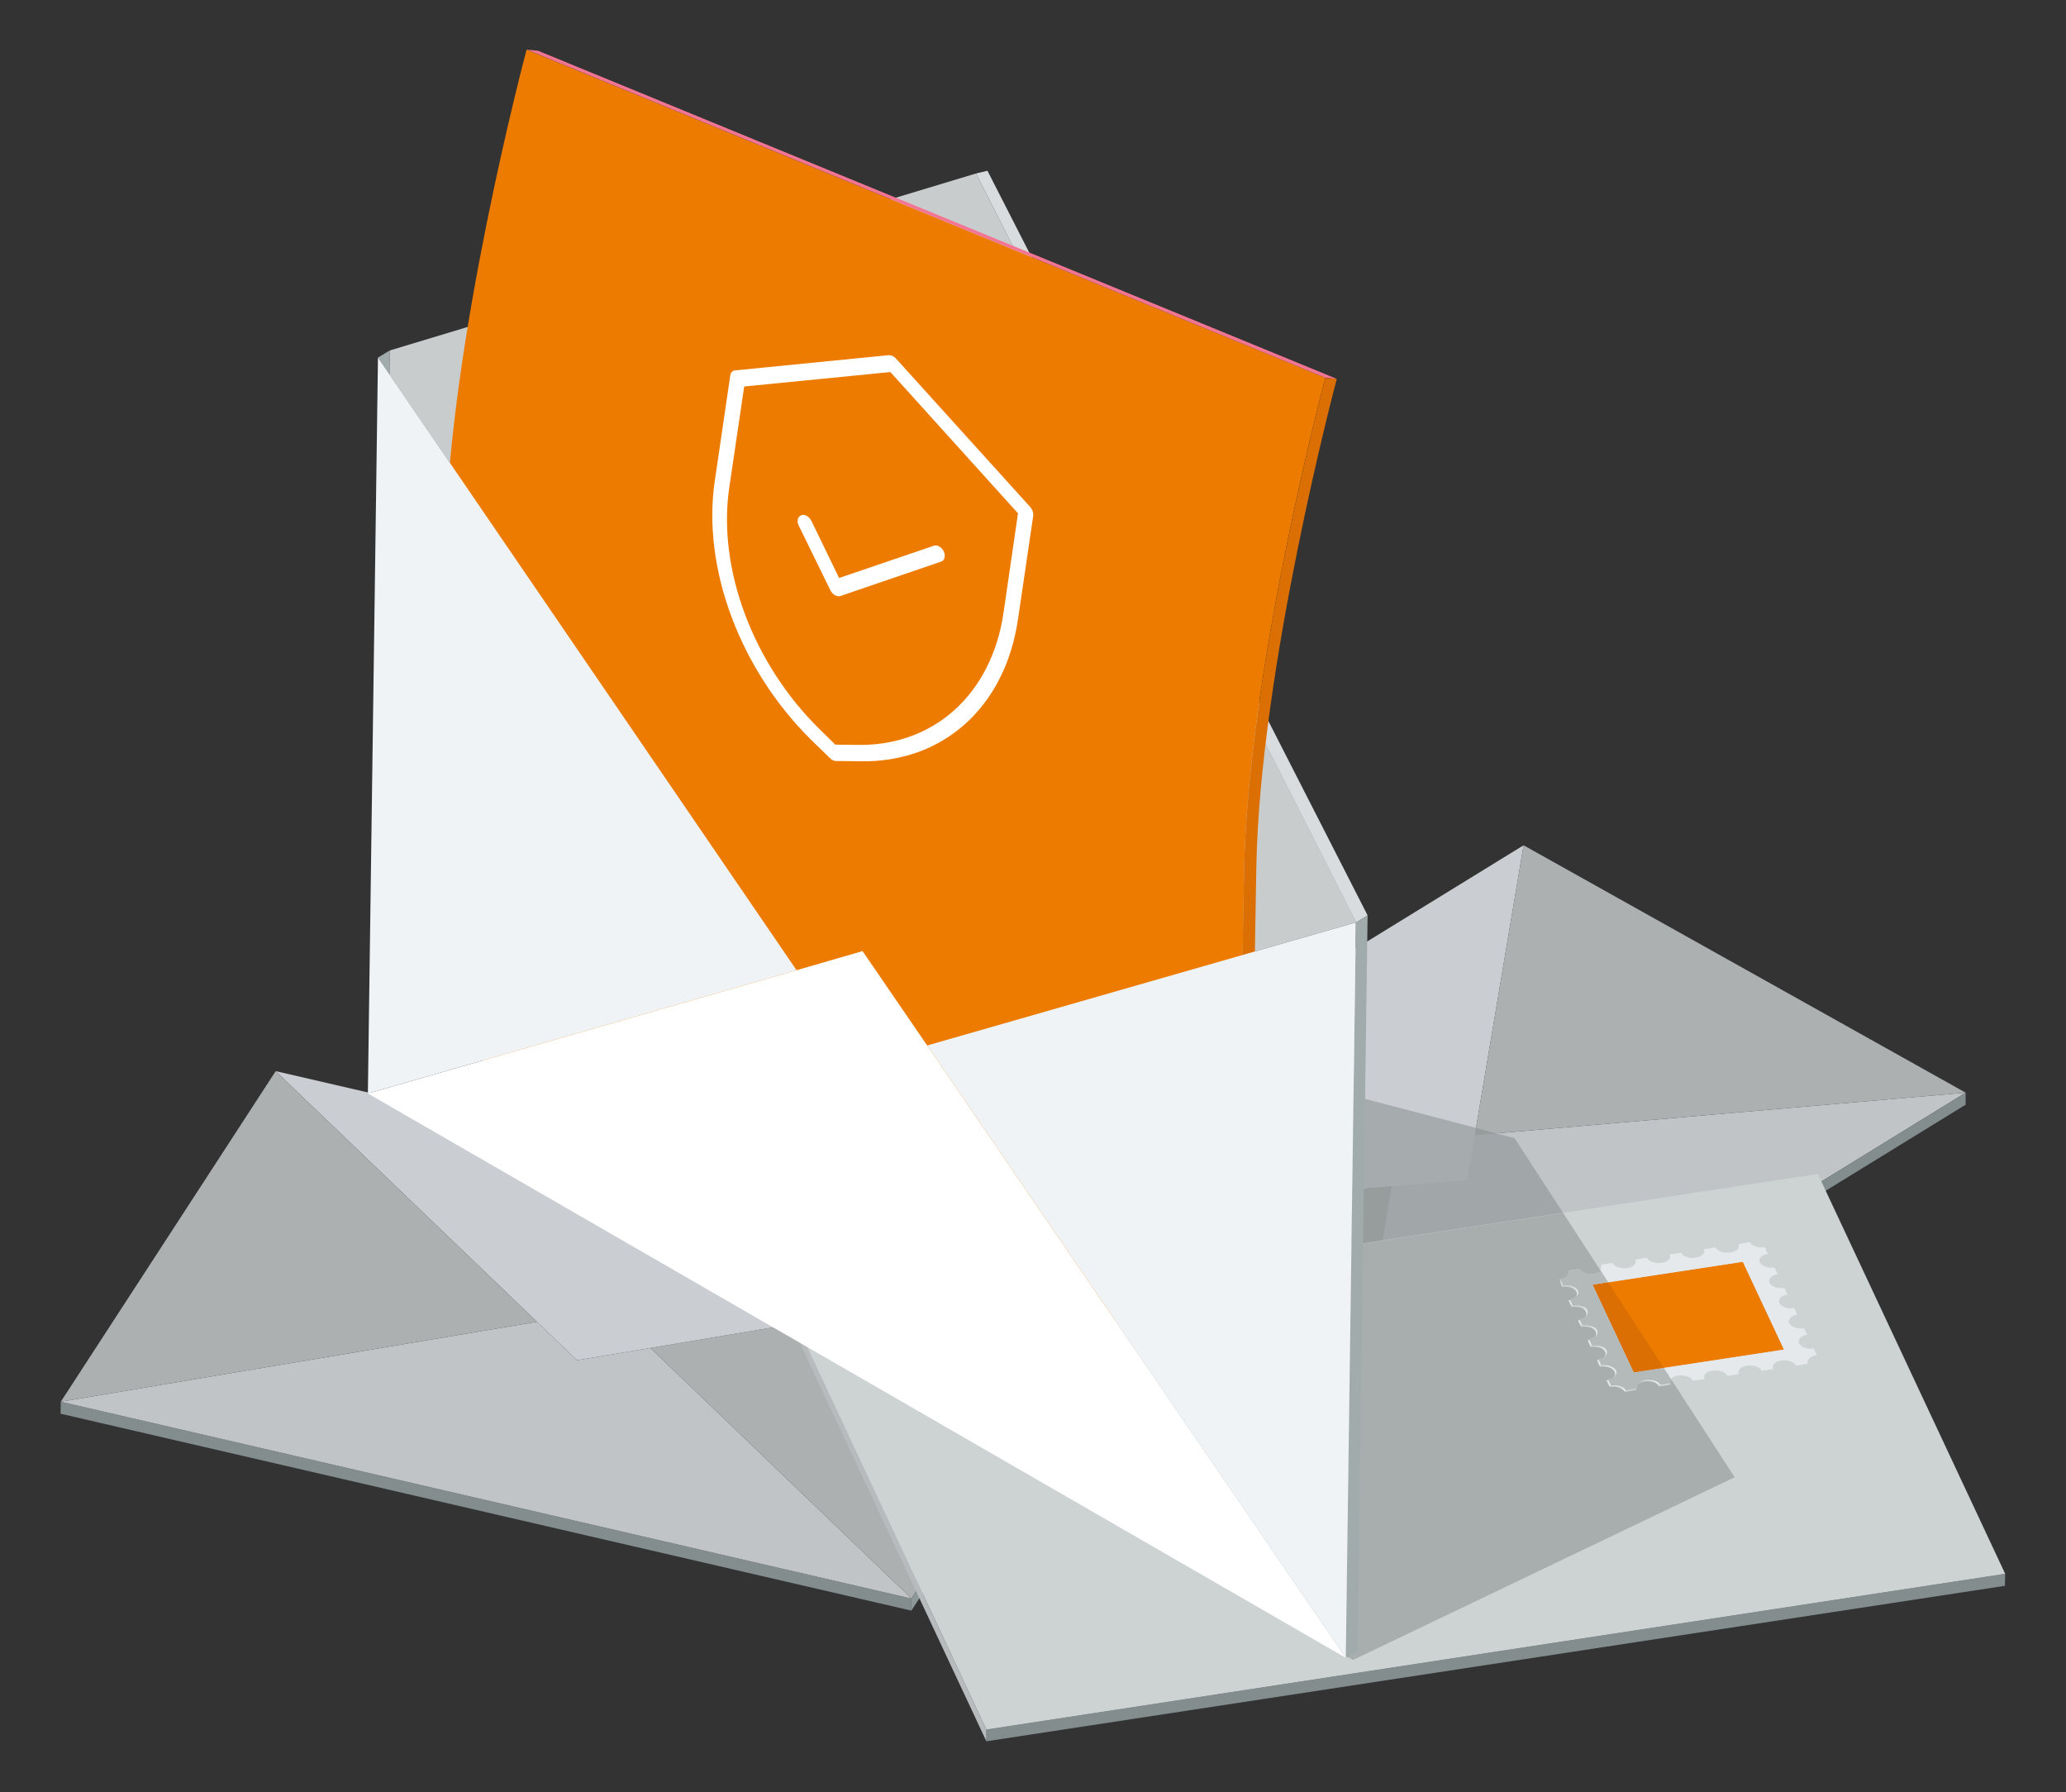 <?xml version="1.0" encoding="utf-8"?>
<!-- Generator: Adobe Illustrator 26.1.0, SVG Export Plug-In . SVG Version: 6.00 Build 0)  -->
<svg version="1.1" id="Vrstva_1" xmlns="http://www.w3.org/2000/svg" xmlns:xlink="http://www.w3.org/1999/xlink" x="0px" y="0px"
	 width="757.6px" height="657.1px" viewBox="0 0 757.6 657.1" enable-background="new 0 0 757.6 657.1" xml:space="preserve">
<rect x="0" y="0" width="757.6" height="657.1" fill="#333333" stroke="none"/>
<g>
	<g>
		<g>
			<polygon fill="#C0C4C6" points="540.8,416.2 538,432.5 510.3,434.9 492.4,541.2 720.8,400.6 			"/>
			<polygon fill="#CACED2" points="330.2,450.4 510.3,434.9 538,432.5 540.8,416.2 558.7,309.9 			"/>
			<g>
				<polygon fill="#ACB0B1" points="510.3,434.9 330.2,450.4 492.4,541.2 				"/>
				<polygon fill="#ACB0B1" points="720.8,400.6 558.7,309.9 330.2,450.4 558.7,309.9 540.8,416.2 				"/>
			</g>
			<polygon fill="#838D8D" points="492.4,541.2 492.3,545.5 720.8,405 720.8,400.6 			"/>
			<polygon fill="#A1A6A8" points="555.4,417.3 548.6,415.5 540.8,416.2 538,432.5 510.3,434.9 492.4,541.2 594.9,478.1 			"/>
			<polygon fill="#A6ABAE" points="435.3,385.8 330.2,450.4 510.3,434.9 538,432.5 540.8,416.2 541.2,413.5 			"/>
			<polygon fill="#838B8B" points="330.2,450.4 330.1,454.7 492.3,545.5 492.4,541.2 			"/>
			<g>
				<polygon fill="#979C9D" points="492.4,541.2 510.3,434.9 330.2,450.4 				"/>
				<polygon fill="#979C9D" points="435.2,385.8 330.2,450.4 435.3,385.8 				"/>
				<polygon fill="#979C9D" points="541.2,413.5 540.8,416.2 548.6,415.5 				"/>
			</g>
			<polygon fill="#838B8B" points="594.9,478.1 492.4,541.2 492.3,545.5 596.9,481.2 			"/>
		</g>
		<g>
			<polygon fill="#838D8D" points="334.2,586.1 334.2,590.5 22.2,518.3 22.3,513.9 			"/>
			<polygon fill="#C0C4C6" points="238.5,494.2 334.3,586.1 22.3,513.9 196.9,484.6 211.6,498.7 			"/>
			<polygon fill="#ACB0B1" points="238.5,494.2 334.3,586.1 22.3,513.9 334.2,586.1 413.1,464.9 			"/>
			<polygon fill="#8C9797" points="334.2,586.1 334.2,590.5 413.1,469.2 413.1,464.9 			"/>
			<polygon fill="#CACED2" points="101.1,392.7 196.9,484.6 211.6,498.7 238.5,494.2 413.1,464.9 			"/>
			<polygon fill="#ACB0B1" points="101.1,392.7 196.9,484.6 22.3,513.9 			"/>
		</g>
		<g>
			<polygon fill="#838D8D" points="735.3,577 735.2,581.4 361.7,638.4 361.7,634.1 			"/>
			<polygon fill="#B8BBBD" points="293,487.4 293,491.7 361.7,638.4 361.7,634.1 			"/>
			<polygon fill="#CDD2D3" points="666.6,430.4 293,487.4 361.7,634.1 735.3,577 			"/>
			<polygon fill="#ED7B00" points="639.1,462.6 584,471 599.1,503.2 654.2,494.8 			"/>
			<path fill="#E6E9EB" d="M666.2,496.8l-1.1-2.4c-1.6,0.2-3.1,0-4.2-0.7c-0.5-0.3-0.9-0.7-1.2-1.2c-0.6-1.4,0.7-2.8,3-3.1l-1.2-2.4
				c-1.5,0.2-3.1-0.1-4.2-0.7c-0.5-0.3-0.9-0.7-1.2-1.2c-0.6-1.4,0.7-2.8,3-3.1l-1.2-2.4c-1.5,0.2-3.1,0-4.2-0.7
				c-0.5-0.3-1-0.7-1.2-1.2c-0.6-1.4,0.7-2.7,3-3.1l-1.2-2.4c-1.5,0.2-3.1,0-4.2-0.7c-0.5-0.3-1-0.7-1.2-1.2c-0.6-1.4,0.7-2.8,3-3.1
				l-1.2-2.5c-1.5,0.2-3.1,0-4.2-0.7c-0.5-0.3-0.9-0.7-1.2-1.2c-0.6-1.4,0.7-2.8,3-3.1l-1.2-2.4c-1.5,0.2-3.1,0-4.2-0.7
				c-0.5-0.3-1-0.7-1.2-1.2l-4.2,0.7c0.6,1.4-0.7,2.8-3,3.1c-1.5,0.2-3.1,0-4.2-0.7c-0.5-0.3-1-0.7-1.2-1.2l-4.3,0.7
				c0.7,1.4-0.7,2.8-3,3.1c-1.5,0.3-3.1,0-4.2-0.7c-0.5-0.3-0.9-0.7-1.1-1.1l-4.2,0.6c0.6,1.4-0.7,2.7-3,3.1
				c-1.5,0.2-3.1-0.1-4.2-0.7c-0.5-0.3-1-0.7-1.2-1.2l-4.2,0.7c0.6,1.4-0.7,2.8-3,3.1c-1.5,0.2-3.1,0-4.2-0.7
				c-0.5-0.3-1-0.7-1.2-1.2l-4.2,0.7c0.6,1.4-0.7,2.8-3.1,3.1c-1.5,0.2-3.1,0-4.2-0.7c-0.5-0.3-1-0.7-1.2-1.2l-4.3,0.7
				c0.6,1.4-0.7,2.8-3,3.1l1.2,2.4c1.5-0.2,3.1,0.1,4.2,0.7c0.5,0.3,0.9,0.7,1.2,1.2c0.6,1.4-0.7,2.8-3,3.1l1.2,2.4
				c1.5-0.2,3.1,0.1,4.2,0.7c0.5,0.3,0.9,0.7,1.1,1.2c0.6,1.4-0.7,2.8-3,3.1l1.2,2.4c1.5-0.2,3.1,0,4.2,0.7c0.5,0.3,1,0.7,1.2,1.2
				c0.6,1.4-0.7,2.8-3,3.1l1.1,2.5c1.6-0.2,3.1,0,4.2,0.7c0.5,0.3,0.9,0.7,1.1,1.1c0.7,1.4-0.7,2.8-3,3.1l1.1,2.4
				c1.5-0.2,3.1,0.1,4.2,0.7c0.5,0.3,1,0.7,1.2,1.2c0.6,1.4-0.7,2.8-3,3.1l1.2,2.4c1.5-0.2,3.1,0,4.2,0.7c0.5,0.3,1,0.7,1.2,1.2
				l4.3-0.7c-0.6-1.4,0.7-2.8,3-3.1c1.6-0.2,3.1,0,4.2,0.7c0.5,0.3,0.9,0.7,1.2,1.2l4.2-0.7c-0.6-1.4,0.7-2.8,3-3.1
				c1.5-0.2,3.1,0.1,4.2,0.7c0.5,0.3,0.9,0.7,1.2,1.2l4.2-0.6c-0.6-1.4,0.7-2.8,3-3.1c1.5-0.2,3.1,0.1,4.2,0.7
				c0.5,0.3,0.9,0.7,1.2,1.2l4.2-0.6c-0.6-1.4,0.7-2.8,3-3.1c1.5-0.2,3.1,0,4.2,0.7c0.5,0.3,1,0.7,1.2,1.2l4.2-0.7
				c-0.6-1.4,0.7-2.8,3-3.1c1.5-0.2,3.1,0,4.2,0.7c0.5,0.3,1,0.7,1.2,1.2l4.2-0.7C662.6,498.5,663.9,497.1,666.2,496.8z
				 M599.1,503.2L584,471l55.1-8.4l15.1,32.2L599.1,503.2z"/>
			<path fill="#A8ADAE" d="M612.9,505.8c-0.4,0.5-0.6,1.2-0.3,1.8l-4.2,0.7c-0.2-0.5-0.6-0.8-1.2-1.2c-0.8-0.5-1.9-0.7-3.1-0.7
				c-0.4,0-0.8,0-1.1,0.1c-2.3,0.3-3.6,1.7-3,3.1l-4.3,0.7c-0.2-0.5-0.6-0.9-1.2-1.2c-0.8-0.5-1.9-0.7-3.1-0.7c-0.4,0-0.7,0-1.1,0.1
				l-1.2-2.4c2.3-0.4,3.7-1.7,3-3.1c-0.2-0.5-0.6-0.8-1.2-1.2c-0.8-0.5-1.9-0.8-3.1-0.8c-0.4,0-0.7,0-1.1,0.1l-1.1-2.4
				c2.3-0.3,3.7-1.8,3-3.1c-0.2-0.4-0.6-0.8-1.1-1.1c-0.8-0.5-1.9-0.7-3.1-0.7c-0.4,0-0.7,0-1.1,0.1l-1.1-2.5c2.3-0.3,3.6-1.7,3-3.1
				c-0.2-0.5-0.6-0.9-1.2-1.2c-0.8-0.5-1.9-0.7-3.1-0.7c-0.4,0-0.7,0-1.1,0.1l-1.2-2.4c2.3-0.4,3.7-1.7,3-3.1
				c-0.2-0.4-0.6-0.8-1.1-1.2c-0.8-0.5-1.9-0.7-3.1-0.7c-0.4,0-0.7,0-1.1,0.1l-1.2-2.4c2.3-0.3,3.7-1.8,3-3.1
				c-0.2-0.5-0.6-0.9-1.2-1.2c-0.8-0.5-1.9-0.8-3.1-0.8c-0.4,0-0.7,0-1.1,0.1L572,469c2.3-0.3,3.7-1.7,3-3.1l4.3-0.7
				c0.2,0.5,0.6,0.9,1.2,1.2c0.8,0.5,1.9,0.8,3.1,0.8c0.4,0,0.7,0,1.1-0.1c1-0.2,1.9-0.5,2.4-1l-13.9-21.4L293,487.4l1.8,3.9
				l201.3,117.3l140-67L612.9,505.8z"/>
			<polygon fill="#DB6F03" points="589.7,470.1 584,471 599.1,503.2 610.1,501.5 			"/>
			<path fill="#B4B9BA" d="M612.9,505.8l-2.8-4.3l-11,1.7L584,471l5.7-0.9l-2.6-4.1c-0.6,0.5-1.4,0.9-2.4,1
				c-0.4,0.1-0.7,0.1-1.1,0.1c-1.2,0-2.3-0.3-3.1-0.8c-0.5-0.3-1-0.7-1.2-1.2l-4.3,0.7c0.6,1.4-0.7,2.8-3,3.1l1.2,2.4
				c0.4-0.1,0.7-0.1,1.1-0.1c1.2,0,2.3,0.3,3.1,0.8c0.5,0.3,0.9,0.7,1.2,1.2c0.6,1.4-0.7,2.8-3,3.1l1.2,2.4c0.4-0.1,0.7-0.1,1.1-0.1
				c1.2,0,2.3,0.3,3.1,0.7c0.5,0.3,0.9,0.7,1.1,1.2c0.6,1.4-0.7,2.8-3,3.1l1.2,2.4c0.4-0.1,0.7-0.1,1.1-0.1c1.2,0,2.3,0.3,3.1,0.7
				c0.5,0.3,1,0.7,1.2,1.2c0.6,1.4-0.7,2.8-3,3.1l1.1,2.5c0.4-0.1,0.8-0.1,1.1-0.1c1.2,0,2.3,0.3,3.1,0.7c0.5,0.3,0.9,0.7,1.1,1.1
				c0.7,1.4-0.7,2.8-3,3.1l1.1,2.4c0.4-0.1,0.7-0.1,1.1-0.1c1.2,0,2.3,0.3,3.1,0.8c0.5,0.3,1,0.7,1.2,1.2c0.6,1.4-0.7,2.8-3,3.1
				l1.2,2.4c0.4-0.1,0.7-0.1,1.1-0.1c1.2,0,2.3,0.3,3.1,0.7c0.5,0.3,1,0.7,1.2,1.2l4.3-0.7c-0.6-1.4,0.7-2.8,3-3.1
				c0.4-0.1,0.8-0.1,1.1-0.1c1.2,0,2.3,0.3,3.1,0.7c0.5,0.3,0.9,0.7,1.2,1.2l4.2-0.7C612.4,507,612.5,506.4,612.9,505.8z"/>
		</g>
		<g>
			<polygon fill="#C9CCCD" points="495.5,334.5 357.9,63.6 142.9,128.5 142.8,137.3 292.1,355.7 316.3,348.7 340,383.3 340,383.3 
				497.2,338.2 497.3,338.1 			"/>
			<polygon fill="#D8DCDF" points="357.9,63.6 362.1,62.6 501.5,335.6 497.3,338.2 			"/>
			<path fill="#ED7B00" d="M453,502.2L160.1,381.9c0-2.8,1-55.9,1.9-110.1c0.5-27.1,0.9-53.7,1.3-72.7
				c1.3-73.9,29.5-179.8,29.8-180.9L486,138.5c-0.3,1-28.5,107-29.8,180.9c-0.3,19-0.8,45.6-1.3,72.7C454,446.3,453,499.4,453,502.2
				z"/>
			<polygon fill="#F27694" points="486,138.5 193.2,18.2 197.3,18.6 490.2,138.9 			"/>
			<path fill="#DB6F03" d="M490.2,138.9c-0.3,1.1-28.2,106-29.5,178.9c-0.3,19-0.8,45.6-1.3,72.7c-0.9,54.2-1.9,107.3-1.9,110.1
				l-4.5,1.7c0-2.8,1-55.9,1.9-110.1c0.5-27.1,0.9-53.7,1.3-72.7c1.3-73.9,29.5-179.8,29.8-180.9L490.2,138.9z"/>
			<polygon fill="#A2ABAB" points="497.2,338.2 501.5,335.6 497.8,605.2 493.5,607.8 			"/>
			<polygon fill="#FFFFFF" points="316.3,348.7 340,383.3 493.5,607.8 134.9,400.9 292.1,355.7 			"/>
			<g>
				<polygon fill="#A2ABAB" points="142.8,137.3 142.9,128.5 138.6,131.1 				"/>
			</g>
			<polygon fill="#F0F3F5" points="340,383.3 497.2,338.2 493.5,607.8 			"/>
			<polygon fill="#F0F3F5" points="138.6,131.1 292.1,355.7 134.9,400.9 			"/>
		</g>
	</g>
</g>
<g>
	<path fill="#FFFFFF" d="M377.8,185.9l-49.3-54.5c-0.7-0.8-1.7-1.2-2.5-1.2l-56.5,5.6c-0.9,0.1-1.6,0.8-1.7,1.8l-5.7,38.8
		c-4.7,31.9,9.3,69.2,35.5,95l6.8,6.6c0.6,0.6,1.4,1,2.1,1l8.7,0.1c30.5,0.7,53.4-19.8,58.1-52.1l5.6-38
		C379,188,378.6,186.8,377.8,185.9z M368,224.6c-4.4,30.1-25.8,49.2-54.1,48.5l0,0l-7.6-0.1l-5.8-5.7c-24.4-24-37.4-58.7-33.1-88.4
		l5.5-37.2l53.6-5.3l46.8,51.8L368,224.6z"/>
	<path fill="#FFFFFF" d="M297.5,190.9c-0.8-1.6-2.5-2.5-3.7-2c-1.3,0.5-1.7,2.2-0.9,3.8l11.6,23.7c0.8,1.6,2.4,2.5,3.7,2.1
		l36.9-12.6c1.3-0.4,1.7-2.1,1-3.7c-0.8-1.6-2.4-2.6-3.7-2.1l-34.7,11.8L297.5,190.9z"/>
</g>
</svg>
